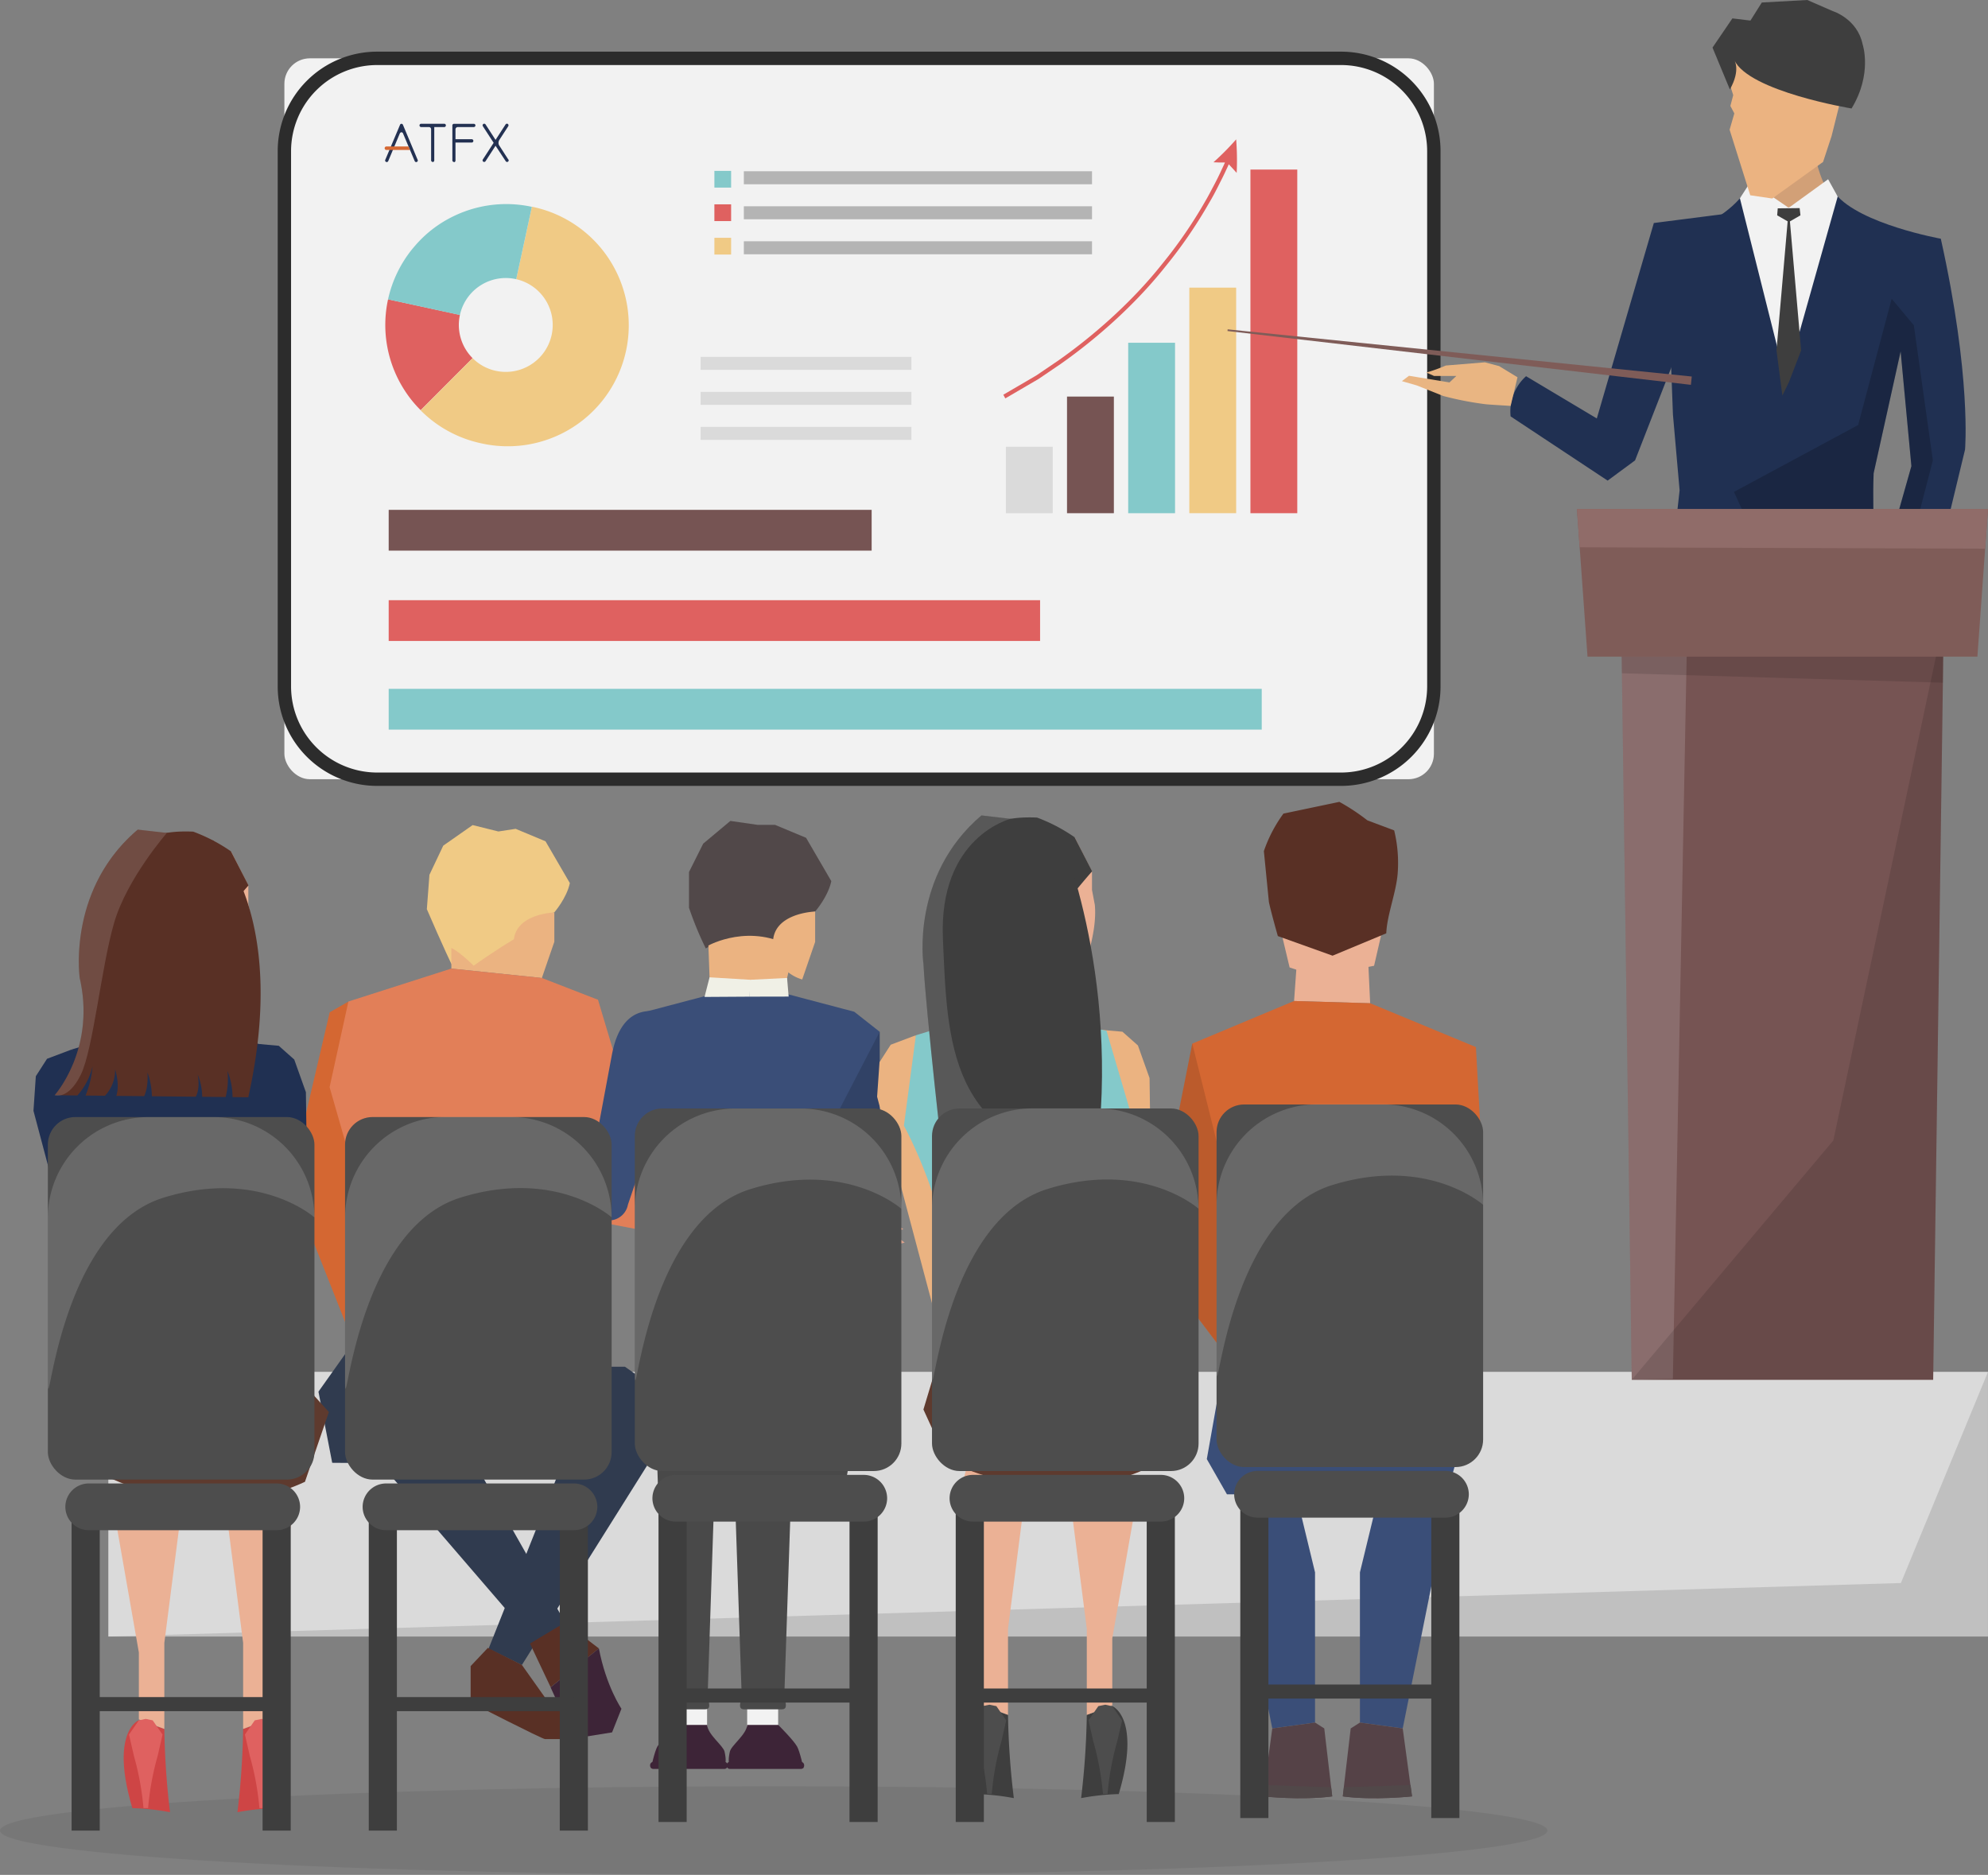<svg xmlns="http://www.w3.org/2000/svg" viewBox="0 0 699.68 659.9"><rect x="0" y="0" width="699.68" height="659.9" fill="#808080" stroke="none"/><defs><style>.cls-1{isolation:isolate;}.cls-2{fill:#3e3e3e;}.cls-3{fill:#fff;}.cls-4{fill:#d2a077;}.cls-5{fill:#ebb381;}.cls-6{opacity:0.07;}.cls-7{fill:#f2f2f2;}.cls-8{fill:#2c2c2c;}.cls-9{fill:#df6160;}.cls-10{fill:#765453;}.cls-11{fill:#84c9ca;}.cls-12{fill:#dadada;}.cls-13{fill:#f0ca85;}.cls-14{mix-blend-mode:multiply;}.cls-15{fill:#b4b4b4;}.cls-16{opacity:0.12;}.cls-17{fill:#dea38e;}.cls-18{fill:#d46732;}.cls-19{fill:#e27f58;}.cls-20{fill:#303b4f;}.cls-21{fill:#593025;}.cls-22{fill:#3d2437;}.cls-23{fill:#a5c7b4;}.cls-24{fill:#514849;}.cls-25{fill:#494949;}.cls-26{fill:#f0f0e6;}.cls-27{fill:#3a4e78;}.cls-28{opacity:0.15;}.cls-29{fill:#ebb195;}.cls-30{fill:#4d4d4d;}.cls-31{fill:#5e3a2e;}.cls-32{opacity:0.14;}.cls-33{fill:#203052;}.cls-34{fill:#7f5c58;}.cls-35{opacity:0.2;}.cls-36{fill:#e79e82;}.cls-37{fill:#554247;}.cls-38{fill:#ce4545;}.cls-39{fill:#906c69;}.cls-40{fill:#e9b582;}.cls-41{fill:#233152;}.cls-42{fill:#d56833;}</style></defs><g class="cls-1"><g id="&#x421;&#x43B;&#x43E;&#x439;_2" data-name="&#x421;&#x43B;&#x43E;&#x439; 2"><g id="Layer_1" data-name="Layer 1"><path class="cls-2" d="M638.34,30.86a227.35,227.35,0,0,1-10,28.3l-7.54-4.42,5.4-20.34Z"></path><polygon class="cls-3" points="618.29 63.09 614.56 71.45 630.02 89.14 644.59 68.34 632.01 63.09 618.29 63.09"></polygon><path class="cls-4" d="M638.7,52.35c.48,8.48,5.17,16,5.17,16-5.47,6.08-25.15,4.8-25.15,4.8L615.28,67Z"></path><path class="cls-5" d="M627.43,37.23c3.4-3.22,5.11-2.81,5.11-2.81,2-.36,1.38,3.76,1.38,3.76-1.39,5.13-7,10.85-7,10.85-2.12,1.56-1.78-2.92-1.78-2.92A40.35,40.35,0,0,1,627.43,37.23Z"></path><g class="cls-6"><path d="M544.61,644.3c0,8.62-121.92,15.6-272.31,15.6S0,652.92,0,644.3s121.91-15.6,272.3-15.6S544.61,635.69,544.61,644.3Z"></path></g><rect class="cls-7" x="100.09" y="20.53" width="404.58" height="253.73" rx="8.96"></rect><path class="cls-8" d="M132.74,276.61a35,35,0,0,1-35-35h0V53.18a35,35,0,0,1,35-35H472a35,35,0,0,1,35,35h0V241.61a35,35,0,0,1-35,35h0v-4.7a30.34,30.34,0,0,0,30.29-30.3h0V53.18A30.33,30.33,0,0,0,472,22.89H132.74a30.34,30.34,0,0,0-30.3,30.29h0V241.61a30.34,30.34,0,0,0,30.3,30.3H472v4.7Z"></path><rect class="cls-9" x="136.8" y="211.25" width="229.26" height="14.35"></rect><rect class="cls-10" x="136.8" y="179.45" width="169.98" height="14.35"></rect><rect class="cls-11" x="136.8" y="242.45" width="307.27" height="14.35"></rect><rect class="cls-12" x="354.03" y="157.24" width="16.49" height="23.39"></rect><rect class="cls-10" x="375.54" y="139.58" width="16.49" height="41.05"></rect><rect class="cls-11" x="397.07" y="120.64" width="16.49" height="59.99"></rect><rect class="cls-13" x="418.58" y="101.24" width="16.49" height="79.38"></rect><rect class="cls-9" x="440.09" y="59.68" width="16.49" height="120.95"></rect><path class="cls-9" d="M353.82,140.22l5.46-3.19,6.26-3.66,7.79-5.29c11.27-7.91,25.46-19.9,36.92-34.36a163.2,163.2,0,0,0,15.27-22.26c1.11-1.85,2.12-3.72,3.05-5.58s1.87-3.65,2.7-5.45c.14-.32.29-.62.41-.89.5-1,.78-1.73.78-1.73l1.41,1.52,1.38,1.52a94.52,94.52,0,0,0-.18-11.8,91.42,91.42,0,0,1-8,8.07l2.05.07,2,0s-.28.69-.77,1.7c-.12.27-.27.57-.41.88-.82,1.78-1.7,3.59-2.67,5.4s-1.92,3.69-3,5.53A161.46,161.46,0,0,1,409.1,92.81c-11.35,14.33-25.43,26.22-36.61,34.07l-7.73,5.25-6.22,3.64-5.42,3.16Z"></path><g class="cls-14"><path class="cls-9" d="M178,114.34l-41.42-9a42.38,42.38,0,0,0,5.83,32.06c.74,1.15,1.53,2.26,2.38,3.33a41.65,41.65,0,0,0,3.27,3.64Z"></path><path class="cls-13" d="M169.2,156h0a42.59,42.59,0,1,0,18-83.25l-8.93,41.31-.07.31-.2,0-29.94,30.08h0A42.49,42.49,0,0,0,169.2,156Z"></path><path class="cls-11" d="M145,87.77a40.87,40.87,0,0,0-2.85,4,42.47,42.47,0,0,0-5.58,13.61h0l41.42,9,.27-.27,8.93-41.31h0a42.39,42.39,0,0,0-24.81,2.08c-1.27.51-2.51,1.08-3.72,1.7A41.57,41.57,0,0,0,147,85.46C146.31,86.21,145.64,87,145,87.77Z"></path><path class="cls-7" d="M194.38,112.16A16.52,16.52,0,1,1,175.83,98,16.51,16.51,0,0,1,194.38,112.16Z"></path></g><rect class="cls-15" x="261.8" y="60.27" width="122.54" height="4.58"></rect><rect class="cls-15" x="261.8" y="72.6" width="122.54" height="4.58"></rect><rect class="cls-15" x="261.8" y="84.92" width="122.54" height="4.58"></rect><rect class="cls-12" x="246.59" y="125.6" width="74.18" height="4.58"></rect><rect class="cls-12" x="246.59" y="137.92" width="74.18" height="4.58"></rect><rect class="cls-12" x="246.59" y="150.25" width="74.18" height="4.58"></rect><rect class="cls-11" x="251.43" y="60.14" width="5.89" height="5.89"></rect><rect class="cls-9" x="251.43" y="71.92" width="5.89" height="5.89"></rect><rect class="cls-13" x="251.43" y="83.7" width="5.89" height="5.89"></rect><rect class="cls-12" x="38.13" y="482.84" width="661.54" height="93.17"></rect><g class="cls-16"><polygon points="669.02 557.17 699.68 482.84 699.68 576.01 38.13 576.01 669.02 557.17"></polygon></g><polygon class="cls-17" points="283.12 440.38 279.32 438.65 280.87 427.65 286.32 428.31 283.12 440.38"></polygon><path class="cls-17" d="M300.75,440c-1.59,4.76-8.36,5.6-13.75,3.78s-6.45-7.62-4.85-12.39,6.36-5.12,11.75-3.31S302.37,435.19,300.75,440Z"></path><path class="cls-17" d="M282.69,431c3.14-7,10.67-7.85,10.67-7.85l11.31,3.13-3,2.28-7-.65-4,2Z"></path><path class="cls-17" d="M290.29,445.81a18.62,18.62,0,0,0,11.22,1.68l6.55-2.32-2.38-.93a14.55,14.55,0,0,1-9.95-.88Z"></path><path class="cls-17" d="M294.81,442.27A19.43,19.43,0,0,0,306.35,444l9-2.55-3.18-1.88a18.67,18.67,0,0,1-11.58-.54Z"></path><path class="cls-17" d="M298.06,437.86a19.15,19.15,0,0,0,10.5,1.86l9.86-2.37-2.53-1.87c-6.24,1.8-14.77-1.77-14.77-1.77Z"></path><path class="cls-17" d="M297.68,433a19.36,19.36,0,0,0,11.49,1.75l8.77-2.1-2.54-1.87c-6.24,1.8-18.85-1.49-18.85-1.49Z"></path><path class="cls-17" d="M290.29,445.81a18.41,18.41,0,0,1-4.15-2.7l8.58,1.32Z"></path><polygon class="cls-18" points="122.66 352.5 116.04 356.29 102.02 416.13 126.61 478.3 122.66 383.08 122.66 352.5"></polygon><path class="cls-13" d="M175.41,292.65l6.07-.93L192,296.11l8.56,14.71c-1.09,5.28-5.49,10.33-5.49,10.33-7.91,1.53-12.39,16.59-12.39,16.59-15.37-5.71-23,3.17-23,3.17C156.68,335,150.23,320,150.23,320l.91-12.1L156,297.64l10.35-7.24Z"></path><path class="cls-5" d="M195.1,321.15v10.32l-4.39,12.74a13.8,13.8,0,0,1-9.88-11.53C180,321.59,195.1,321.15,195.1,321.15Z"></path><path class="cls-5" d="M158.86,333.66v7.25c13,1.32,31.85,3.3,31.85,3.3L188,333.66C173.23,324.66,158.86,333.66,158.86,333.66Z"></path><path class="cls-19" d="M190.71,344.21l19.77,7.68L198.5,391,188,481c-12.67,1.76-66.26-4.84-66.26-4.84l5.45-54.5L116,382.64l6.62-30.14,36.2-11.59Z"></path><polygon class="cls-20" points="121.75 476.2 112.08 489.82 116.92 514.86 203.93 515.49 203.88 501.68 200.59 481.04 121.75 476.2"></polygon><polygon class="cls-20" points="188.01 481.04 219.95 481.04 235.52 492.01 235.52 503.44 183.68 586.02 171.95 580.3 198.5 513.59 188.01 481.04"></polygon><polygon class="cls-20" points="134.19 515.49 188.41 578.47 198.91 571.08 167.43 515.49 134.19 515.49"></polygon><polygon class="cls-21" points="198.86 571.08 210.78 580.19 193.8 593.84 186.52 578.47 198.86 571.08"></polygon><path class="cls-22" d="M210.78,580.19c2.52,13.28,7.94,21.23,7.94,21.23l-3.3,8.32L202,611.89l-8.22-18Z"></path><path class="cls-21" d="M171.7,580l-6.06,6.42v12.78s25.19,12.9,26.18,12.9h12.51l1.93-6.12-12.47-5.73L183.68,586Z"></path><polygon class="cls-19" points="195.29 349.4 210.47 351.89 228.32 411.57 276.14 424.43 272.79 441.94 223.04 432.42 214.89 430.87 181.58 357.45 195.29 349.4"></polygon><polygon class="cls-23" points="275.95 425.45 282.7 426.54 279.91 441.12 273.2 439.83 275.95 425.45"></polygon><path class="cls-13" d="M180.86,330.59c-7.37,4.4-14.15,9.31-14.15,9.31-5.29-5.2-7.85-6.24-7.85-6.24l.79-5.83C163.58,321.26,180.86,330.59,180.86,330.59Z"></path><path class="cls-24" d="M266.63,290.32h6.14l10.93,4.56,8.88,15.25c-1.14,5.47-5.69,10.7-5.69,10.7-8.2,1.59-13.89,13-13.89,13-15.94-5.92-24.59,0-24.59,0a118.43,118.43,0,0,1-5.92-14.35V306.94l5-10,9.56-8Z"></path><path class="cls-5" d="M286.89,320.83v10.7l-4.55,13.21a14.33,14.33,0,0,1-10.25-11.95C271.18,321.29,286.89,320.83,286.89,320.83Z"></path><path class="cls-5" d="M249.32,332.79l.51,14c13.44,1.36,25.93,2.73,25.93,2.73l3.71-15.72C264.22,324.47,249.32,332.79,249.32,332.79Z"></path><path class="cls-25" d="M299.34,481.25c0,2.66.52,39.52-2.08,39.52H241c-2.61,0-10.19-19.36-10.19-22l-2-8.46c0-2.65-1.68-25.4.92-25.4h64.9a4.76,4.76,0,0,1,4.71,4.81Z"></path><rect class="cls-7" x="237.96" y="595.2" width="10.9" height="19.5"></rect><path class="cls-22" d="M248.87,607.11H238s-5.42,5.39-6.63,7.6c-1,1.73-2.25,7.59-2.25,7.59h25.23s1.83-.58.66-5.78C254.47,614.31,249.16,610.6,248.87,607.11Z"></path><path class="cls-22" d="M245.83,609.62s-10.37-2.51-16.5,12.68h25.81S253.72,611.93,245.83,609.62Z"></path><path class="cls-22" d="M256.1,621.37a1.17,1.17,0,0,1-1.1,1.24H229.91a1.18,1.18,0,0,1-1.1-1.24h0a1.18,1.18,0,0,1,1.1-1.25H255a1.17,1.17,0,0,1,1.1,1.25Z"></path><path class="cls-25" d="M249.09,595.7c0,3.27,1.7,5.93-1,5.93H235c-2.65,0-1-2.66-1-5.93l-3.83-114.29c0-3.28,2.15-5.93,4.8-5.93h13.12c2.66,0,4.81,2.65,4.81,5.93Z"></path><rect class="cls-7" x="262.97" y="595.2" width="10.9" height="19.5"></rect><path class="cls-22" d="M263,607.11h10.9s5.42,5.39,6.63,7.6c1,1.73,2.25,7.59,2.25,7.59H257.52s-1.82-.58-.65-5.78C257.36,614.31,262.66,610.6,263,607.11Z"></path><path class="cls-22" d="M266,609.62s10.36-2.51,16.5,12.68H256.7S258.12,611.93,266,609.62Z"></path><path class="cls-22" d="M255.74,621.37a1.17,1.17,0,0,0,1.09,1.24h25.09a1.17,1.17,0,0,0,1.1-1.24h0a1.17,1.17,0,0,0-1.1-1.25H256.83a1.17,1.17,0,0,0-1.09,1.25Z"></path><path class="cls-25" d="M261,595.7c0,3.27-1.71,5.93.95,5.93h13.13c2.65,0,1-2.66,1-5.93l3.84-114.29c0-3.28-2.15-5.93-4.8-5.93H261.93c-2.66,0-4.81,2.65-4.81,5.93Z"></path><path class="cls-3" d="M271.84,412v0S277.42,411.09,271.84,412Z"></path><polygon class="cls-26" points="263.87 349.53 262.64 349.53 261.76 347.58 263.09 344.98 264.23 347.55 263.87 349.53"></polygon><polygon class="cls-27" points="258.67 346.8 265.39 346.8 300.65 356.1 309.61 363.15 309.61 391.14 296.16 441.99 301.18 491.47 261.74 490.3 258.67 346.8"></polygon><g class="cls-28"><polygon points="309.61 363.15 309.61 391.14 296.16 441.99 299.35 469.71 268.49 442.5 309.61 363.15"></polygon></g><polygon class="cls-27" points="269.23 346.8 262.51 346.8 227.26 356.1 218.29 363.15 218.29 391.14 231.75 441.99 225.69 488.82 267.54 490.3 269.23 346.8"></polygon><path class="cls-27" d="M221,424a6.79,6.79,0,0,1-8.43,5.32l-2.68-.57c-2.64-1-4.76-3.29-4.06-6.52l9.63-51.54c.71-3.23,3-14.84,13.54-14.84h6.51c4.74,1,6,6.6,5.25,9.83Z"></path><polygon class="cls-26" points="247.96 350.89 249.73 343.98 263.87 344.84 263.87 350.79 247.96 350.89"></polygon><polygon class="cls-26" points="277.57 350.76 277.01 344.21 263.23 344.89 263.87 350.79 277.57 350.76"></polygon><polygon class="cls-5" points="322.3 364.38 313.49 367.71 309.55 373.84 308.7 386.01 335.9 488.36 340.53 480.31 322.3 364.38"></polygon><polygon class="cls-5" points="385.65 362.3 395.04 363.13 400.49 367.96 404.59 379.45 406.06 485.34 399.44 478.84 385.65 362.3"></polygon><path class="cls-2" d="M382.5,603.58a277.69,277.69,0,0,1-2,29.3,81.25,81.25,0,0,1,13.24-1.42c8-26.91-2.24-30.94-2.24-30.94Z"></path><path class="cls-2" d="M354.77,603.58a274.39,274.39,0,0,0,2.05,29.3,81.48,81.48,0,0,0-13.26-1.42c-7.95-26.91,2.24-30.94,2.24-30.94Z"></path><polygon class="cls-29" points="395.54 510.75 400.03 527.84 391.47 576.65 391.47 600.22 382.5 603.58 382.5 573.29 376.38 525.59 378.83 513.25 395.54 510.75"></polygon><polygon class="cls-29" points="341.73 510.75 337.24 527.84 345.81 576.65 345.81 600.22 354.77 603.58 354.77 573.29 360.89 525.59 358.44 513.25 341.73 510.75"></polygon><path class="cls-30" d="M394.93,605.56l-3.46-5L389,600l-2.44.51-3.46,5,1.73,7.55a99,99,0,0,1,3.34,18.1v.25h1.65v-.25a99,99,0,0,1,3.34-18.1Z"></path><path class="cls-30" d="M348.24,600l-2.44.51-3.46,5,1.73,7.55a97.25,97.25,0,0,1,3.34,18.1v.25h1.66v-.25a97.25,97.25,0,0,1,3.34-18.1l1.73-7.55-3.46-5Z"></path><path class="cls-31" d="M404.93,483.46l7.74,8.56-8.41,24.57C368.17,533.3,333.19,514,333.19,514L325,496.1l4.9-16.31Z"></path><path class="cls-29" d="M378.22,294.69l6.11,12v6.53l1,5.3c1,10.81-4.89,24.66-4.89,24.66h-7.14a136.54,136.54,0,0,1,.81-32.61Z"></path><path class="cls-29" d="M373.33,343.2a113.64,113.64,0,0,1,0,12.85c-6.93,7.34-23.65,2.65-23.65,2.65,1.43-16.1,0-21.45,0-21.45l23.39-16.7Z"></path><path class="cls-11" d="M373.33,356.05c4.28,4.69,16.1,6.73,16.1,6.73l9,30.57c-12.64,51,6.53,90.11,6.53,90.11-37.92,11.82-76.17-1.13-75-3.67,15.51-34.23-11.83-83.58-11.83-83.58l4.22-31.83a285.82,285.82,0,0,0,27.7-9.81Z"></path><path class="cls-2" d="M378.22,294.69A59.3,59.3,0,0,0,365,287.76c-9.38-.41-12.84,1.42-12.84,1.42-10,5.31-12.24,12.44-12.24,12.44-2.85,10.6,1.63,23,1.63,23a61.81,61.81,0,0,0,10,14.67h10c5.31-13,22.83-32.62,22.83-32.62Z"></path><path class="cls-2" d="M355.67,288.2,345.42,287c-25,21.19-20.41,52.33-20.41,52.33.87,16.57,7.21,72.46,7.21,72.46l53.43-2.68c9.28-67.1-13.75-118.24-13.75-118.24Z"></path><g class="cls-32"><path class="cls-3" d="M355.67,288.2,345.42,287c-25,21.19-20.41,52.33-20.41,52.33.87,16.57,7.21,72.46,7.21,72.46l53.43-2.68c-52-6.8-52.21-42.61-53.79-78.63S355.67,288.2,355.67,288.2Z"></path></g><path class="cls-2" d="M662.48,226.34c-8.56,80.94-17.24,175.07-17.24,175.07h-13l-2.72-156.78-13.52,1.5-7.64,69.1L624.62,398H606.27l-20.48-83.19-1.94-76.56,2-7.46Z"></path><path class="cls-33" d="M646.07,68.34c8.62,10.56,37,15.68,37,15.68,10.83,48.63,8.53,74.22,8.53,74.22l-18.34,75.95L659.17,212l13.55-47.95-3.79-40.36-9.5,42.88c-1.23,32.55,5.71,64.63,5.71,64.63l-49,3C614.81,171,629.57,84,629.57,84l9.19-12.09Z"></path><path class="cls-33" d="M616.14,64.18C608,81,580.25,85.72,580.25,85.72L588,124.79l.79,21.08,2.35,26.7-7.28,65.68,32.29-4.06L629.57,84Z"></path><path class="cls-34" d="M606.27,398c-4.21,8.37-18.61,21.33-18.61,21.33-5.28,5.28,5.44,7.35,5.44,7.35,9.76,1.77,27.67-14.34,27.67-14.34,6.89-5.33,3.85-14.34,3.85-14.34Z"></path><path class="cls-34" d="M646.52,396.38c4.7,9.13,10,19.2,10,19.2,4.32,6.89-1.11,10-1.11,10-8.7,5.55-16.65-4.84-16.65-4.84-5.92-6.25-6.55-19.63-6.55-19.63Z"></path><g class="cls-35"><path d="M665.78,105.16l7.79,9.32,6.7,47.57L665,220.88,659.17,212l13.55-47.95-3.79-40.36-9.5,42.88c-.71,18.94,1.34,37.72,3.18,50.11,1.32,8.91,2.53,14.52,2.53,14.52l-27.87.87-27-58.94,43.7-23.53Z"></path></g><path class="cls-36" d="M669.68,228.56c-.75,5.68-8.66,11.73-8.66,11.73l.87-17.57,1.58-4.15Z"></path><path class="cls-33" d="M582.07,78.49,562,147.28l-24.9-14.87a16.69,16.69,0,0,0-5.44,14.14l34.15,22.61,9.65-7.11,27.44-70.32c4.13-11.31,9.22-17.08,9.22-17.08Z"></path><polygon class="cls-27" points="429.46 486.98 424.74 513.55 431.83 525.96 509.2 525.96 513.03 512.37 506.23 489.99 460.47 482.84 429.46 486.98"></polygon><polygon class="cls-29" points="482.23 353.11 481.63 340.31 483.61 339.92 486.07 329.27 468.64 324.76 451.39 330.06 453.88 340.51 456.24 341.29 455.45 352.32 482.23 353.11"></polygon><path class="cls-18" d="M455.45,352.32l-35.83,15-14.76,74.38,25.59,33.89-1,11.43c29.74,7.87,76.76,3,76.76,3l3-25.23L522,414.34l-2.55-45.8-37.21-15.43Z"></path><polygon class="cls-27" points="458.11 533.93 462.83 553.42 462.83 606.28 447.78 608.35 437.14 555.49 437.14 533.93 458.11 533.93"></polygon><path class="cls-37" d="M462.83,606.28l3.25,2.07,2.8,23.92c-10.77,1.47-24.35,0-24.35,0l3.25-23.92Z"></path><polygon class="cls-27" points="483.36 533.93 478.63 553.42 478.63 606.28 493.69 608.35 504.33 555.49 504.33 533.93 483.36 533.93"></polygon><path class="cls-37" d="M478.63,606.28l-3.25,2.07-2.8,23.92c10.78,1.47,24.36,0,24.36,0l-3.25-23.92Z"></path><path class="cls-21" d="M481.24,288.73a73.92,73.92,0,0,0-9.85-6.5l-19.68,4.13a49.45,49.45,0,0,0-6.89,13.2l1.77,17.91c.79,3.74,3.15,12,3.15,12L469,336.37l18.9-7.87c.26-6.45,3.42-14.15,4-20.88a48.41,48.41,0,0,0-1.22-15.35Z"></path><path class="cls-24" d="M468.51,629.07l.37,3.2c-10.77,1.47-24.35,0-24.35,0l.54-4Z"></path><path class="cls-24" d="M473,629.07l-.37,3.2c10.78,1.47,24.36,0,24.36,0l-.54-4Z"></path><g class="cls-16"><path d="M419.62,367.28h0l-14.76,74.38,25.59,33.89-1,11.43c29.74,7.87,10.93-36.29,10.93-36.29Z"></path></g><polygon class="cls-33" points="25.37 369.33 16.55 372.66 12.61 378.79 11.78 390.97 38.97 493.31 43.59 485.26 25.37 369.33"></polygon><polygon class="cls-33" points="88.72 367.25 98.11 368.08 103.56 372.92 107.66 384.41 109.13 490.3 102.5 483.8 88.72 367.25"></polygon><path class="cls-38" d="M85.57,608.53a276.08,276.08,0,0,1-2,29.31,80.86,80.86,0,0,1,13.25-1.43c8-26.9-2.24-30.93-2.24-30.93Z"></path><path class="cls-38" d="M57.84,608.53a276.08,276.08,0,0,0,2,29.31,80.76,80.76,0,0,0-13.25-1.43c-8-26.9,2.24-30.93,2.24-30.93Z"></path><polygon class="cls-29" points="98.61 515.71 103.1 532.8 94.54 581.61 94.54 605.17 85.57 608.53 85.57 578.24 79.45 530.55 81.9 518.21 98.61 515.71"></polygon><polygon class="cls-29" points="44.8 515.71 40.31 532.8 48.87 581.61 48.87 605.17 57.84 608.53 57.84 578.24 63.96 530.55 61.51 518.21 44.8 515.71"></polygon><path class="cls-9" d="M98,610.52l-3.46-5L92.1,605l-2.44.51-3.46,5,1.73,7.54a98.6,98.6,0,0,1,3.35,18.1v.25h1.65v-.25a97.39,97.39,0,0,1,3.34-18.1Z"></path><path class="cls-9" d="M51.31,605l-2.44.51-3.46,5,1.73,7.54a98.27,98.27,0,0,1,3.34,18.1v.25h1.66v-.25a97.39,97.39,0,0,1,3.34-18.1l1.73-7.54-3.47-5Z"></path><path class="cls-31" d="M108,488.41l7.75,8.56-8.42,24.58C71.24,538.26,36.25,519,36.25,519l-8.17-17.94L33,484.74Z"></path><path class="cls-29" d="M81.28,299.64l6.12,12v6.52l1,5.31c1,10.8-4.89,24.66-4.89,24.66H76.4a136.5,136.5,0,0,1,.81-32.61Z"></path><path class="cls-29" d="M76.4,348.16a116.32,116.32,0,0,1,0,12.84c-6.94,7.35-23.65,2.65-23.65,2.65,1.42-16.1,0-21.44,0-21.44l23.38-16.7Z"></path><path class="cls-33" d="M76.4,361c4.27,4.69,16.1,6.73,16.1,6.73l9,30.58c-12.64,51,6.52,90.1,6.52,90.1-37.91,11.83-76.17-1.13-75-3.67,15.52-34.22-11.82-83.58-11.82-83.58l4.22-31.83a284.13,284.13,0,0,0,27.7-9.8Z"></path><path class="cls-21" d="M81.28,299.64A59.37,59.37,0,0,0,68,292.71c-9.38-.41-12.85,1.43-12.85,1.43C45.2,299.44,43,306.58,43,306.58c-2.85,10.59,1.63,23,1.63,23a61.8,61.8,0,0,0,10,14.68h10c5.31-13.05,22.83-32.62,22.83-32.62Z"></path><path class="cls-21" d="M75,295.82l-16.23-2.66L48.49,292c-25,21.2-20.41,52.34-20.41,52.34,5.67,25-8.85,41.14-8.85,41.14l8,.09a23.17,23.17,0,0,0,5.34-10.3,34.17,34.17,0,0,1-2.46,10.33l6.84.06a13.11,13.11,0,0,0,3.56-9.31c1.42,4.8.9,7.88.43,9.36l9.8.1c1.64-3.53,1.16-8.37,1.16-8.37a26.12,26.12,0,0,1,1.56,8.4l15.44.17c1.72-3.26.66-7.88.66-7.88a21.36,21.36,0,0,1,1.6,7.9l8.26.09a25.89,25.89,0,0,0,.64-9.18,25.36,25.36,0,0,1,1.78,9.2l5.55.06C102,320.27,75,295.82,75,295.82Z"></path><g class="cls-32"><path class="cls-3" d="M58.74,293.16,48.49,292c-25,21.2-20.41,52.34-20.41,52.34,5.67,25-8.85,41.14-8.85,41.14s4.76,1.78,9.18-7.16,7.21-38,11.77-53.58S58.74,293.16,58.74,293.16Z"></path></g><rect class="cls-2" x="197.01" y="527.96" width="9.9" height="116.35"></rect><rect class="cls-2" x="129.79" y="527.96" width="9.9" height="116.35"></rect><rect class="cls-30" x="121.44" y="393.16" width="93.83" height="127.61" rx="9.7"></rect><path class="cls-30" d="M202,538.58H135.86a8.25,8.25,0,0,1-8.23-8.22h0a8.26,8.26,0,0,1,8.23-8.23H202a8.26,8.26,0,0,1,8.23,8.23h0A8.25,8.25,0,0,1,202,538.58Z"></path><rect class="cls-2" x="134.74" y="597.32" width="67.21" height="4.95"></rect><g class="cls-28"><path class="cls-3" d="M121.44,485.45v-57a35.42,35.42,0,0,1,35.32-35.32h23.18a35.42,35.42,0,0,1,35.32,35.32s-19.43-17.39-53.15-6.94C124.23,433.28,121.44,504.88,121.44,485.45Z"></path></g><rect class="cls-2" x="92.42" y="527.96" width="9.9" height="116.35"></rect><rect class="cls-2" x="25.2" y="527.96" width="9.9" height="116.35"></rect><rect class="cls-30" x="16.84" y="393.16" width="93.83" height="127.61" rx="9.7"></rect><path class="cls-30" d="M97.39,538.58H31.27A8.25,8.25,0,0,1,23,530.36h0a8.25,8.25,0,0,1,8.23-8.23H97.39a8.25,8.25,0,0,1,8.23,8.23h0A8.25,8.25,0,0,1,97.39,538.58Z"></path><rect class="cls-2" x="30.15" y="597.32" width="67.22" height="4.95"></rect><g class="cls-28"><path class="cls-3" d="M16.84,485.5v-57a35.43,35.43,0,0,1,35.33-35.32H75.34a35.43,35.43,0,0,1,35.33,35.32s-19.43-17.4-53.16-6.94C19.63,433.33,16.84,504.92,16.84,485.5Z"></path></g><rect class="cls-2" x="403.59" y="524.94" width="9.9" height="116.34"></rect><rect class="cls-2" x="336.37" y="524.94" width="9.9" height="116.34"></rect><rect class="cls-30" x="328.02" y="390.14" width="93.82" height="127.62" rx="9.7"></rect><path class="cls-30" d="M408.57,535.56H342.44a8.25,8.25,0,0,1-8.23-8.22h0a8.25,8.25,0,0,1,8.23-8.23h66.13a8.25,8.25,0,0,1,8.22,8.23h0A8.25,8.25,0,0,1,408.57,535.56Z"></path><rect class="cls-2" x="341.32" y="594.3" width="67.22" height="4.95"></rect><g class="cls-28"><path class="cls-3" d="M328,482.43v-57a35.43,35.43,0,0,1,35.32-35.32h23.18a35.43,35.43,0,0,1,35.32,35.32s-19.42-17.4-53.16-6.94C330.8,430.26,328,501.86,328,482.43Z"></path></g><rect class="cls-2" x="503.74" y="523.54" width="9.9" height="116.35"></rect><rect class="cls-2" x="436.52" y="523.54" width="9.9" height="116.35"></rect><rect class="cls-30" x="428.17" y="388.74" width="93.82" height="127.62" rx="9.7"></rect><path class="cls-30" d="M508.72,534.16H442.59a8.25,8.25,0,0,1-8.22-8.22h0a8.25,8.25,0,0,1,8.22-8.23h66.13a8.25,8.25,0,0,1,8.23,8.23h0A8.25,8.25,0,0,1,508.72,534.16Z"></path><rect class="cls-2" x="441.47" y="592.9" width="67.22" height="4.95"></rect><g class="cls-28"><path class="cls-3" d="M428.17,481v-57a35.43,35.43,0,0,1,35.33-35.33h23.17A35.42,35.42,0,0,1,522,424.07s-19.42-17.41-53.15-6.95C431,428.86,428.17,500.46,428.17,481Z"></path></g><rect class="cls-2" x="298.99" y="524.94" width="9.9" height="116.34"></rect><rect class="cls-2" x="231.77" y="524.94" width="9.9" height="116.34"></rect><rect class="cls-30" x="223.42" y="390.14" width="93.82" height="127.62" rx="9.7"></rect><path class="cls-30" d="M304,535.56H237.84a8.25,8.25,0,0,1-8.22-8.22h0a8.25,8.25,0,0,1,8.22-8.23H304a8.25,8.25,0,0,1,8.23,8.23h0A8.25,8.25,0,0,1,304,535.56Z"></path><rect class="cls-2" x="236.72" y="594.3" width="67.22" height="4.95"></rect><g class="cls-28"><path class="cls-3" d="M223.42,482.48v-57a35.43,35.43,0,0,1,35.33-35.32h23.17a35.43,35.43,0,0,1,35.33,35.32s-19.43-17.4-53.16-6.94C226.21,430.31,223.42,501.91,223.42,482.48Z"></path></g><polygon class="cls-10" points="680.38 485.66 574.3 485.66 570.57 218.13 684.11 218.13 680.38 485.66"></polygon><g class="cls-28"><polygon class="cls-3" points="588.76 485.34 574.3 485.66 570.57 218.13 593.86 218.57 588.76 485.34"></polygon></g><g class="cls-16"><polygon points="680.38 485.66 574.3 485.66 645.24 401.41 684.11 218.13 680.38 485.66"></polygon></g><polygon class="cls-34" points="695.95 231.11 558.73 231.11 555 179.15 699.68 179.15 695.95 231.11"></polygon><polygon class="cls-39" points="698.68 193.11 555.96 192.63 555 179.15 699.68 179.15 698.68 193.11"></polygon><g class="cls-16"><polygon points="570.75 231.11 570.83 236.97 683.8 240.29 683.85 231.11 570.75 231.11"></polygon></g><polygon class="cls-7" points="643.41 63.09 629.55 73.14 616.11 64 612.36 69.78 628.5 134.05 646.78 69.18 643.41 63.09"></polygon><polygon class="cls-2" points="633.39 73.25 633.67 75.79 629.58 78.14 625.48 75.79 625.68 73.33 633.39 73.25"></polygon><path class="cls-5" d="M616,68.73l7.75,1.14L641.63,57l3-9.11L648.1,34c2.65-10.28,2.34-15.83,2.34-15.83C649.39,7.67,635.07,2.82,635.07,2.82c-9.11-.7-23.53,9.3-23.53,9.3C608.32,15.36,608.91,30,608.91,30l1.1,3.48-1,3.81,1.39,2.63-1.66,5.74Z"></path><polygon class="cls-2" points="625.24 123.34 629.19 77.64 629.94 77.64 633.91 123.34 629.61 134.52 627.31 139.23 625.24 123.34"></polygon><path class="cls-40" d="M534.09,132.79l-2.42,10.07s-7.66-.45-8.76-.58a112,112,0,0,1-15-2.92l-9.3-3.71-5.21-1.5,2.49-1.89,14.26,2.34,2.41-2.27-7.82,0L502,131.12a55.44,55.44,0,0,0,6.86-2.47l13.76-1.13,5,1.33Z"></path><polygon class="cls-34" points="595.12 135.45 595.42 132.52 432.08 115.92 432.02 116.51 595.12 135.45"></polygon><path class="cls-24" d="M512.14,133.34l3.15-2.16Z"></path><path class="cls-2" d="M610.36,21.11c5.15,11.11,41.3,17.07,41.3,17.07,7.44-12.23,3.89-22.6,3.89-22.6-1.87-9-10.48-11.66-10.48-11.66l-9-3.92-16,.88-4,6.36-6.35-.77-7,10.28,6.11,14.74C612.76,24.53,610.36,21.11,610.36,21.11Z"></path><path class="cls-41" d="M152.31,57a.59.59,0,0,1-.58-.56V45.53a.77.77,0,0,0-.73-.81h-2.83a.6.6,0,0,1-.53-.59.58.58,0,0,1,.53-.57h8.2a.55.55,0,0,1,.55.57.56.56,0,0,1-.55.59h-3.53V56.48a.58.58,0,0,1-.53.56"></path><path class="cls-41" d="M159.77,57a.56.56,0,0,1-.56-.56V44.13a.57.57,0,0,1,.56-.55h7a.57.57,0,0,1,.56.55.59.59,0,0,1-.56.59h-5.61a.83.83,0,0,0-.85.91V49h5.78a.59.59,0,0,1,0,1.17h-5.78v6.36a.57.57,0,0,1-.57.56"></path><path class="cls-41" d="M178.89,56.13l-3.23-5a1.63,1.63,0,0,1-.21-.87,1.92,1.92,0,0,1,.29-1l3.15-4.85a.6.6,0,0,0-.13-.76.58.58,0,0,0-.85.19l-3.5,5.39-3.49-5.39a.57.57,0,0,0-.82-.2.59.59,0,0,0-.16.78l3.8,5.85-3.8,5.86a.56.56,0,1,0,.94.62l3.53-5.45L178,56.75a.56.56,0,1,0,.94-.62"></path><path class="cls-41" d="M146.46,57.05a.58.58,0,0,1-.5-.34l-4.14-9.81a.63.63,0,0,0-.52-.35.73.73,0,0,0-.61.47l-4.06,9.7a.57.57,0,0,1-.74.27.55.55,0,0,1-.31-.7l5.21-12.36a.54.54,0,0,1,.52-.36.59.59,0,0,1,.52.39L147,56.28a.51.51,0,0,1,0,.43.59.59,0,0,1-.28.28.74.74,0,0,1-.25.06"></path><path class="cls-42" d="M136,52.79a.62.62,0,0,1-.62-.62.61.61,0,0,1,.62-.62h7.77l.53,1.24Z"></path></g></g></g></svg>
